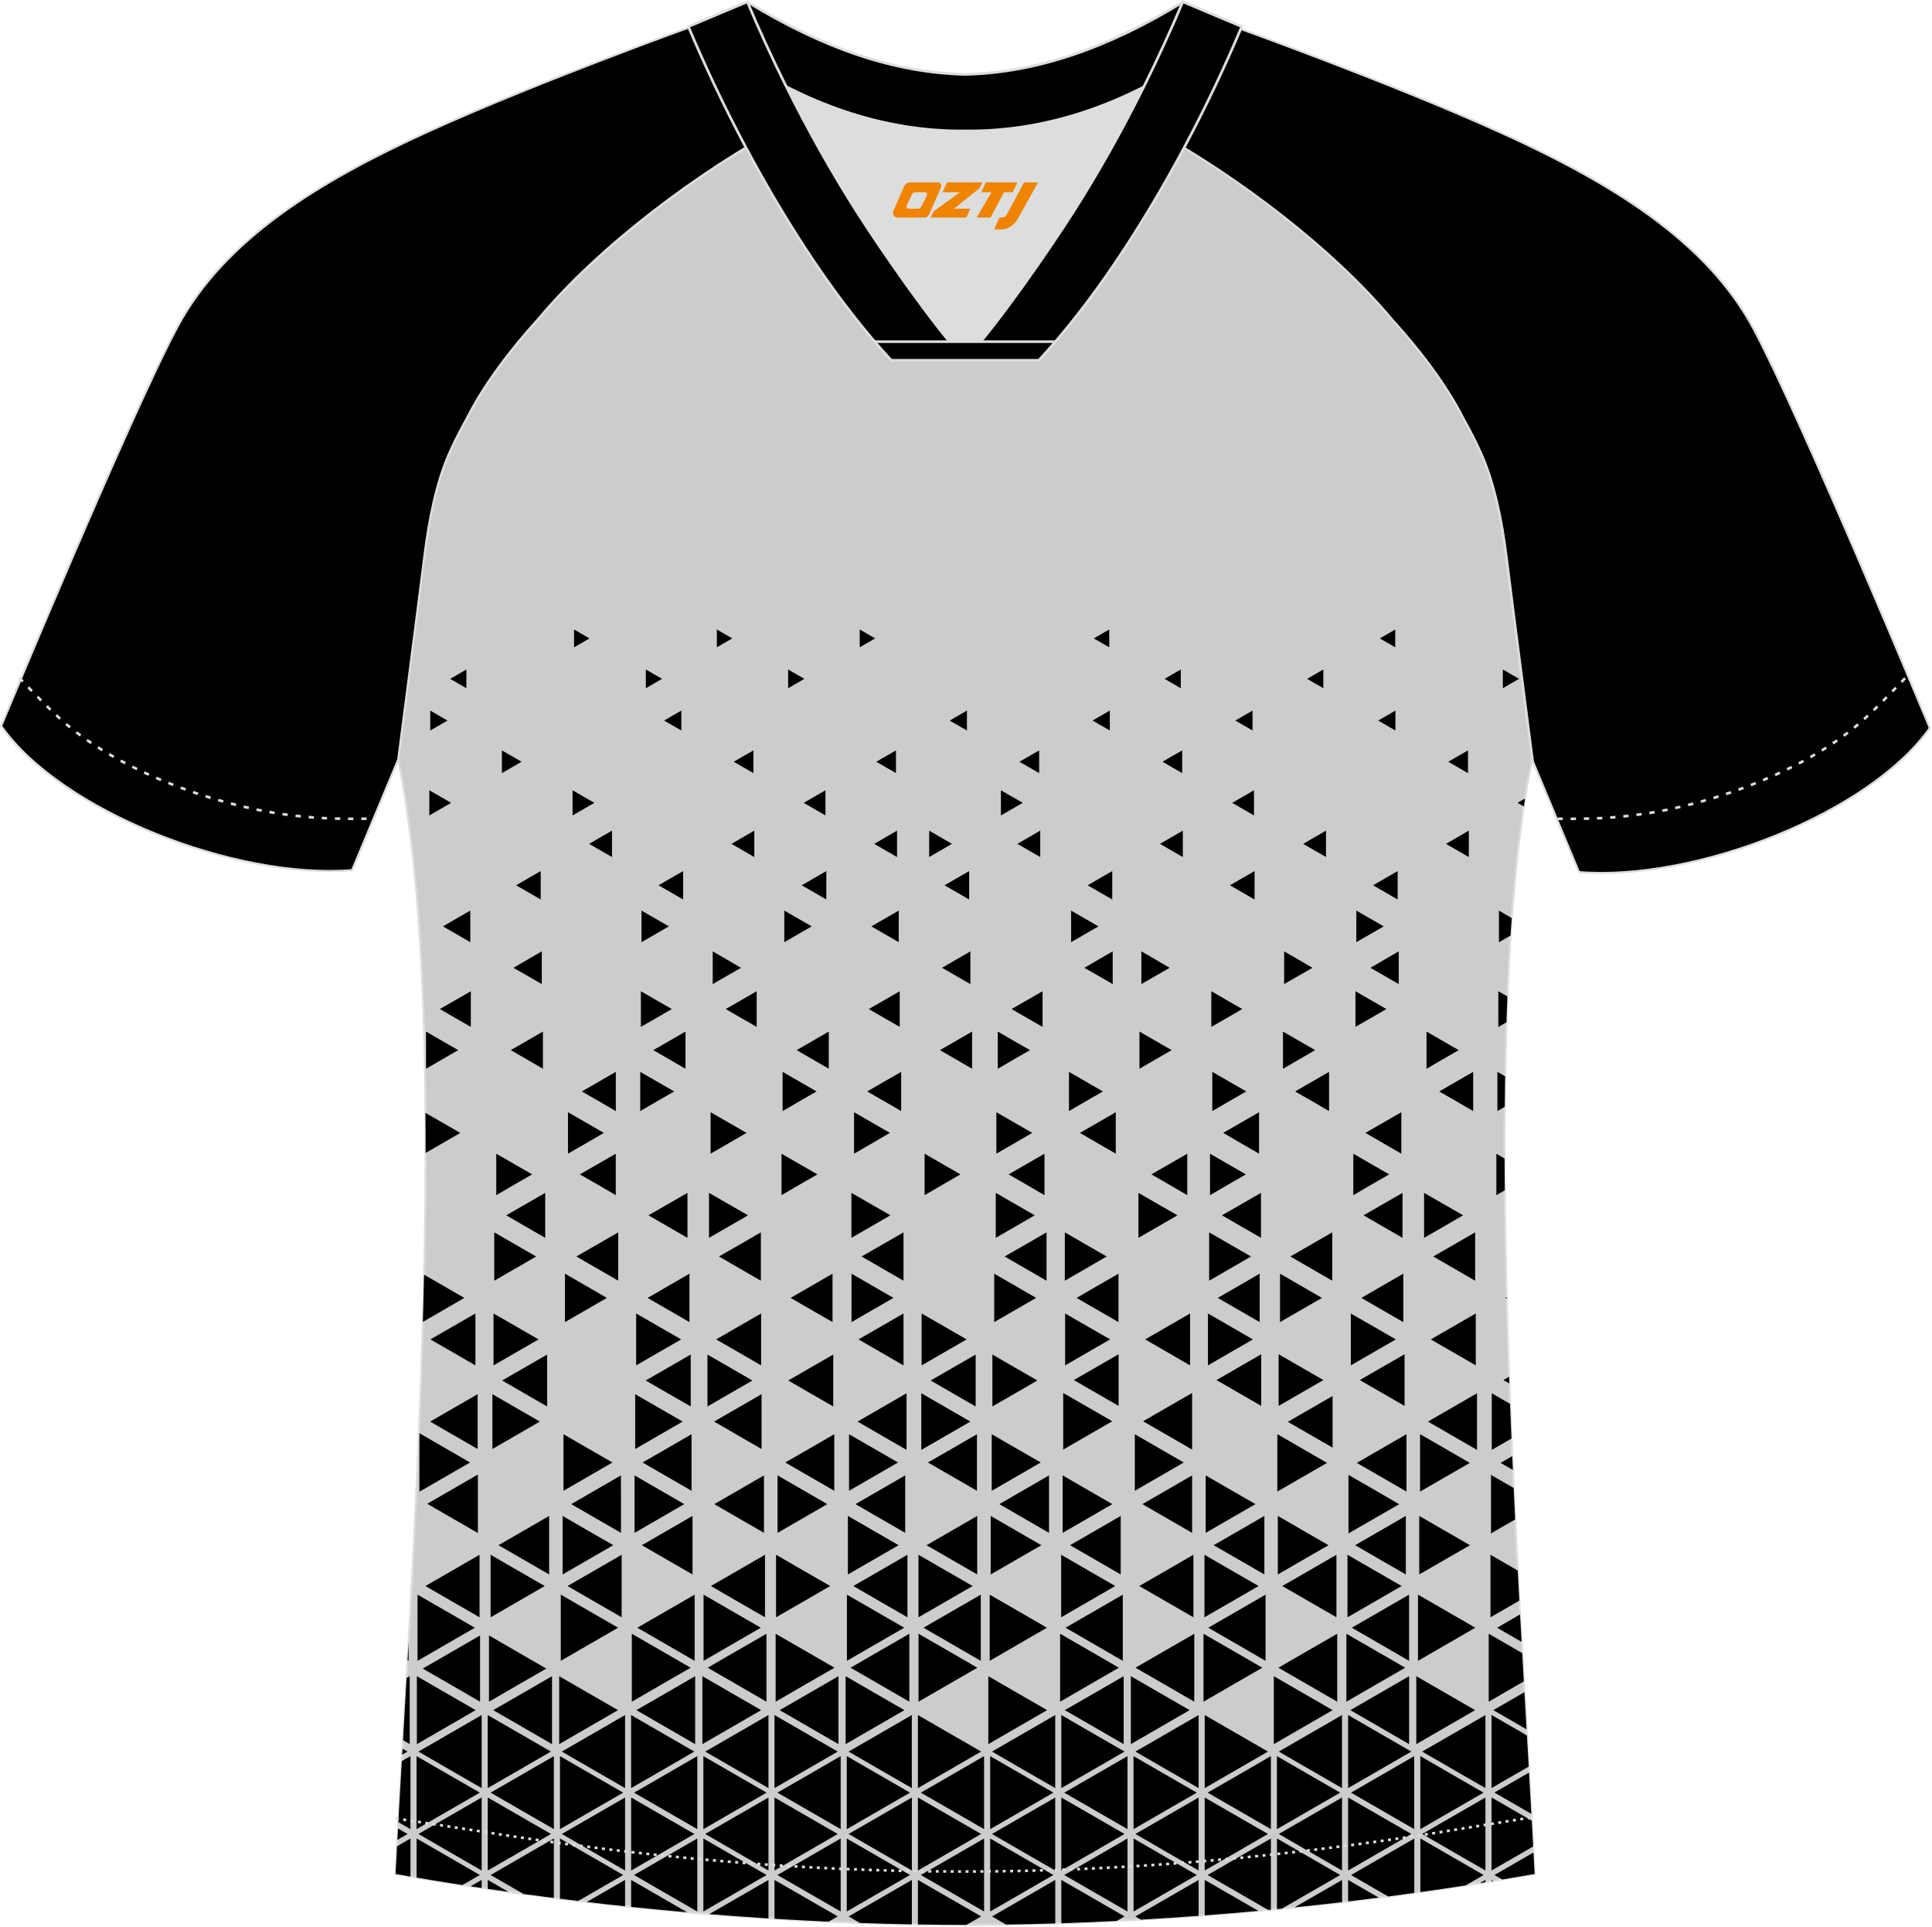 <?xml version="1.0" encoding="utf-8"?>
<!-- Generator: Adobe Illustrator 22.0.0, SVG Export Plug-In . SVG Version: 6.00 Build 0)  -->
<svg xmlns="http://www.w3.org/2000/svg" xmlns:xlink="http://www.w3.org/1999/xlink" version="1.1" id="图层_1" x="0px" y="0px" width="374px" height="373px" viewBox="0 0 374 373" enable-background="new 0 0 374 373" xml:space="preserve">
<g>
	<path fill="#000001" stroke="#DCDDDD" stroke-width="0.4" stroke-miterlimit="22.926" d="M222.09,24.75   c7.08-5.95,12.46-12.55,16.99-19.55c0,0,30.63,10.99,51.78,20.61s39.54,20.88,48.61,37.85c9.08,16.97,34.11,77.23,34.11,77.23   c-11.56,16.47-45.25,29.73-67.92,27.9l-8.91-21.4c0,0-3.8-29.24-5.12-39.81c-0.85-6.78-2.31-14.06-4.84-19.68   c-1.01-2.25-2.15-4.48-3.4-6.7c-3.26-6.52-8.77-13.67-13.69-19.02C257.8,47.92,238.45,33.49,222.09,24.75z"/>
	<path fill="#CCCCCC" stroke="#DCDDDD" stroke-width="0.4" stroke-miterlimit="22.926" d="M291.47,107.31   c1.27,10.18,4.85,37.71,5.11,39.69c-10.86,52.55-2.19,162.18,0.49,215.68c-36.81,6.52-75.42,9.82-110.24,9.86   c-34.82-0.03-73.43-3.33-110.24-9.86c2.68-53.5,11.35-163.13,0.49-215.68c0.25-1.98,3.83-29.51,5.1-39.69   c0.85-6.78,2.31-14.06,4.84-19.68c1.01-2.25,2.15-4.48,3.4-6.7c3.26-6.52,8.77-13.67,13.69-19.02   c11.2-13.44,29.03-27.03,44.74-35.86c0.96-0.54-1.02-15.4-0.07-15.91c3.94,3.32,25.19,3.25,30.33,6.12l-2.65,0.68   c6.1,2.82,12.98,4.24,19.71,4.25c6.74-0.01-2.73-1.43,3.36-4.26l5.7-2.51c5.14-2.86,16.2-2.27,20.14-5.59   c0.73,0.39-1.96,16.43-1.22,16.84c15.87,8.82,34.04,22.6,45.4,36.23c4.92,5.36,10.44,12.5,13.7,19.02c1.25,2.22,2.39,4.46,3.4,6.7   C289.16,93.25,290.62,100.53,291.47,107.31z"/>
	<g>
		<path fill="#000002" d="M79.46,339.88v7.07v7.06l-2.35-1.35c0.21-3.75,0.43-7.7,0.67-11.81L79.46,339.88L79.46,339.88z     M295.58,335.89l0.35,6.02l-1.08,0.62l-6.12,3.53v-7.07v-7.07l6.12,3.53L295.58,335.89L295.58,335.89z M295.99,343.07l-0.58,0.33    l-6.12,3.53l6.12,3.53l1.03,0.6C296.3,348.48,296.15,345.82,295.99,343.07L295.99,343.07z M296.52,352.38    c0.09,1.7,0.18,3.37,0.27,4.99l-1.94,1.12l-6.12,3.53v-7.07v-7.07l6.12,3.53L296.52,352.38L296.52,352.38z M296.85,358.53    l-1.43,0.83l-6.12,3.53l1.51,0.87c2.09-0.35,4.18-0.7,6.26-1.07C297,361.35,296.92,359.94,296.85,358.53L296.85,358.53z     M289.08,364.04l-0.35,0.06v-0.26L289.08,364.04L289.08,364.04z M287.55,364.29l-1.08,0.18l1.08-0.63V364.29L287.55,364.29z     M283.72,364.9l3.48-2.01l-6.12-3.53l-6.12-3.54v7.07v3.3C277.88,365.78,280.8,365.35,283.72,364.9L283.72,364.9z M273.78,366.36    c-1.69,0.23-3.37,0.46-5.06,0.68l-1.06-0.61l-6.12-3.53l6.12-3.54l6.12-3.53v7.07V366.36L273.78,366.36z M266.91,367.27    l-5.94-3.43v4.16C262.95,367.77,264.93,367.52,266.91,367.27L266.91,367.27z M259.8,368.14c-3.07,0.36-6.13,0.7-9.2,1.01    l3.08-1.77l6.12-3.53V368.14L259.8,368.14z M248.17,369.39l5.15-2.97l6.12-3.53l-6.12-3.53l-6.12-3.54v7.07v6.6L248.17,369.39    L248.17,369.39z M246.02,369.6l-0.52,0.05l-5.6-3.23l-6.12-3.53l6.12-3.54l6.12-3.53v7.07L246.02,369.6L246.02,369.6z     M243.59,369.83l-4.26-2.46l-6.12-3.53v6.86C236.66,370.44,240.12,370.15,243.59,369.83L243.59,369.83z M232.04,370.79    c-3.74,0.28-7.46,0.52-11.17,0.74l-1.08-0.62l6.12-3.53l6.12-3.53v6.94H232.04z M216.18,371.78c-3.6,0.18-7.18,0.33-10.73,0.45    v-1.32v-7.07l6.12,3.53l6.12,3.53L216.18,371.78L216.18,371.78z M204.28,372.26c-3.2,0.1-6.37,0.17-9.52,0.22l-2.72-1.57    l6.12-3.53l6.12-3.54v7.07L204.28,372.26L204.28,372.26z M187.1,372.54h-0.28c-3.01,0-6.06-0.03-9.13-0.08v-1.55v-7.07l6.12,3.53    l6.12,3.53L187.1,372.54L187.1,372.54z M176.52,372.44c-3.33-0.06-6.68-0.15-10.06-0.27l-2.18-1.26l6.12-3.53l6.12-3.53v7.07    V372.44L176.52,372.44z M160.42,371.92c-3.48-0.16-6.97-0.35-10.49-0.56v-0.45v-7.07l6.12,3.53l6.12,3.53L160.42,371.92    L160.42,371.92z M148.76,371.29c-3.8-0.24-7.63-0.52-11.46-0.83l5.34-3.08l6.12-3.53v7.07L148.76,371.29L148.76,371.29z     M133.02,370.1c-3.6-0.32-7.22-0.66-10.84-1.04v-5.22l6.12,3.54L133.02,370.1L133.02,370.1z M121,368.94    c-2.46-0.26-4.93-0.54-7.4-0.83l1.28-0.74l6.12-3.53V368.94L121,368.94z M111.94,367.91l2.58-1.49l6.12-3.53l-6.12-3.54    l-6.12-3.53v7.07v4.59C109.58,367.63,110.76,367.77,111.94,367.91L111.94,367.91z M107.22,367.33c-1.96-0.25-3.93-0.51-5.89-0.77    l-0.23-0.14l-6.12-3.53l6.12-3.54l6.12-3.53v7.07V367.33L107.22,367.33z M98.43,366.15l-4.01-2.31v1.73    C95.75,365.77,97.09,365.96,98.43,366.15L98.43,366.15z M93.24,365.4c-0.71-0.11-1.43-0.21-2.14-0.32l2.14-1.24V365.4L93.24,365.4    z M89.52,364.83l3.37-1.94l-6.12-3.54l-6.12-3.53v7.07v0.5C83.59,363.89,86.55,364.38,89.52,364.83L89.52,364.83z M79.46,363.19    c-0.96-0.16-1.92-0.33-2.88-0.5c0.09-1.73,0.18-3.52,0.28-5.36l2.6-1.5v7.07V363.19L79.46,363.19z M76.93,356.1l1.97-1.14    l-1.85-1.07L76.93,356.1L76.93,356.1z M77.85,339.6l0.07-1.17l0.97,0.56L77.85,339.6L77.85,339.6z M219.44,355.82v7.07v7.06    l6.12-3.53l6.12-3.53l-6.12-3.53L219.44,355.82L219.44,355.82z M218.26,355.82l-6.12,3.54l-6.12,3.53l6.12,3.53l6.12,3.53v-7.07    V355.82L218.26,355.82z M191.68,355.82v7.07v7.06l6.12-3.53l6.12-3.53l-6.12-3.53L191.68,355.82L191.68,355.82z M190.5,355.82    l-6.12,3.54l-6.12,3.53l6.12,3.53l6.12,3.53v-7.07V355.82L190.5,355.82z M163.92,355.82v7.07v7.06l6.12-3.53l6.12-3.53l-6.12-3.53    L163.92,355.82L163.92,355.82z M162.74,355.82l-6.12,3.54l-6.12,3.53l6.12,3.53l6.12,3.53v-7.07V355.82L162.74,355.82z     M136.16,355.82v7.07v7.06l6.12-3.53l6.12-3.53l-6.12-3.53L136.16,355.82L136.16,355.82z M134.98,355.82l-6.12,3.54l-6.12,3.53    l6.12,3.53l6.12,3.53v-7.07V355.82L134.98,355.82z M287.55,347.89v7.06v7.07l-6.12-3.53l-6.12-3.54l6.12-3.53L287.55,347.89    L287.55,347.89z M287.55,331.93v7.07v7.07l-6.12-3.53l-6.12-3.54l6.12-3.53L287.55,331.93L287.55,331.93z M260.97,347.89v7.06    v7.07l6.12-3.53l6.12-3.54l-6.12-3.53L260.97,347.89L260.97,347.89z M259.79,347.89v7.06v7.07l-6.12-3.53l-6.12-3.54l6.12-3.53    L259.79,347.89L259.79,347.89z M260.97,331.93v7.07v7.07l6.12-3.53l6.12-3.54l-6.12-3.53L260.97,331.93L260.97,331.93z     M259.79,331.93v7.07v7.07l-6.12-3.53l-6.12-3.54l6.12-3.53L259.79,331.93L259.79,331.93z M274.95,339.88v7.07v7.07l6.12-3.54    l6.12-3.53l-6.12-3.53L274.95,339.88L274.95,339.88z M273.77,339.88v7.07v7.06l-6.12-3.53l-6.12-3.53l6.12-3.53L273.77,339.88    L273.77,339.88z M233.21,347.89v7.06v7.07l6.12-3.53l6.12-3.54l-6.12-3.53L233.21,347.89L233.21,347.89z M232.03,347.89v7.06v7.07    l-6.12-3.53l-6.12-3.54l6.12-3.53L232.03,347.89L232.03,347.89z M233.21,331.93v7.07v7.07l6.12-3.53l6.12-3.54l-6.12-3.53    L233.21,331.93L233.21,331.93z M232.03,331.93v7.07v7.07l-6.12-3.53l-6.12-3.54l6.12-3.53L232.03,331.93L232.03,331.93z     M247.19,339.88v7.07v7.07l6.12-3.54l6.12-3.53l-6.12-3.53L247.19,339.88L247.19,339.88z M246.02,339.88v7.07v7.06l-6.12-3.53    l-6.12-3.53l6.12-3.53L246.02,339.88L246.02,339.88z M205.45,347.89l6.12,3.53l6.12,3.53l-6.12,3.54l-6.12,3.53v-7.07V347.89    L205.45,347.89z M204.27,347.89v7.06v7.07l-6.12-3.53l-6.12-3.54l6.12-3.53L204.27,347.89L204.27,347.89z M205.45,331.93v7.07    v7.07l6.12-3.53l6.12-3.54l-6.12-3.53L205.45,331.93L205.45,331.93z M204.27,331.93v7.07v7.07l-6.12-3.53l-6.12-3.54l6.12-3.53    L204.27,331.93L204.27,331.93z M219.43,339.88v7.07v7.07l6.12-3.54l6.12-3.53l-6.12-3.53L219.43,339.88L219.43,339.88z     M218.26,339.88l-6.12,3.54l-6.12,3.53l6.12,3.53l6.12,3.53v-7.06V339.88L218.26,339.88z M177.69,347.89l6.12,3.53l6.12,3.53    l-6.12,3.54l-6.12,3.53v-7.07V347.89L177.69,347.89z M176.52,347.89v7.06v7.07l-6.12-3.53l-6.12-3.54l6.12-3.53L176.52,347.89    L176.52,347.89z M177.69,331.93v7.07v7.07l6.12-3.53l6.12-3.54l-6.12-3.53L177.69,331.93L177.69,331.93z M176.51,331.93v7.07v7.07    l-6.12-3.53l-6.12-3.54l6.12-3.53L176.51,331.93L176.51,331.93z M191.68,339.88v7.07v7.07l6.12-3.54l6.12-3.53l-6.12-3.53    L191.68,339.88L191.68,339.88z M190.5,339.88l-6.12,3.54l-6.12,3.53l6.12,3.53l6.12,3.53v-7.06V339.88L190.5,339.88z     M149.93,347.89l6.12,3.53l6.12,3.53l-6.12,3.54l-6.12,3.53v-7.07V347.89L149.93,347.89z M148.76,347.89v7.06v7.07l-6.12-3.53    l-6.12-3.54l6.12-3.53L148.76,347.89L148.76,347.89z M149.93,331.93v7.07v7.07l6.12-3.53l6.12-3.54l-6.12-3.53L149.93,331.93    L149.93,331.93z M148.76,331.93v7.07v7.07l-6.12-3.53l-6.12-3.54l6.12-3.53L148.76,331.93L148.76,331.93z M163.92,339.88v7.07    v7.07l6.12-3.54l6.12-3.53l-6.12-3.53L163.92,339.88L163.92,339.88z M162.74,339.88l-6.12,3.54l-6.12,3.53l6.12,3.53l6.12,3.53    v-7.06V339.88L162.74,339.88z M122.18,347.89l6.12,3.53l6.12,3.53l-6.12,3.54l-6.12,3.53v-7.07V347.89L122.18,347.89z M121,347.89    v7.06v7.07l-6.12-3.53l-6.12-3.54l6.12-3.53L121,347.89L121,347.89z M122.17,331.93v7.07v7.07l6.12-3.53l6.12-3.54l-6.12-3.53    L122.17,331.93L122.17,331.93z M121,331.93v7.07v7.07l-6.12-3.53l-6.12-3.54l6.12-3.53L121,331.93L121,331.93z M136.16,339.88    v7.07v7.07l6.12-3.54l6.12-3.53l-6.12-3.53L136.16,339.88L136.16,339.88z M134.98,339.88l-6.12,3.54l-6.12,3.53l6.12,3.53    l6.12,3.53v-7.06V339.88L134.98,339.88z M94.42,347.89v7.06v7.07l6.12-3.53l6.12-3.54l-6.12-3.53L94.42,347.89L94.42,347.89z     M93.24,347.89v7.06v7.07l-6.12-3.53L81,354.95l6.12-3.53L93.24,347.89L93.24,347.89z M94.41,331.93v7.07v7.07l6.12-3.53    l6.12-3.54l-6.12-3.53L94.41,331.93L94.41,331.93z M93.24,331.93v7.07v7.07l-6.12-3.53L81,339l6.12-3.53L93.24,331.93    L93.24,331.93z M108.4,339.88v7.07v7.07l6.12-3.54l6.12-3.53l-6.12-3.53L108.4,339.88L108.4,339.88z M107.22,339.88v7.07v7.06    l-6.12-3.53l-6.12-3.53l6.12-3.53L107.22,339.88L107.22,339.88z M80.64,339.88v7.07v7.07l6.12-3.54l6.12-3.53l-6.12-3.53    L80.64,339.88z"/>
		<polygon fill="#000002" points="92.93,316.53 92.93,322.94 92.93,329.35 87.39,326.14 81.84,322.94 87.39,319.73   "/>
		<polygon fill="#000002" points="148.37,316.2 148.37,322.77 148.37,329.35 142.68,326.05 136.99,322.77 142.68,319.48   "/>
		<polygon fill="#000002" points="150.15,316.2 150.15,322.77 150.15,329.35 155.84,326.05 161.54,322.77 155.84,319.48   "/>
		<path fill="#000002" d="M79.31,324.41v6.57v6.57l-1.29-0.75c0.22-3.89,0.46-7.91,0.69-12.05L79.31,324.41z"/>
		<polygon fill="#000002" points="80.7,324.41 80.7,330.98 80.7,337.56 86.39,334.27 92.08,330.98 86.39,327.7   "/>
		<polygon fill="#000002" points="106.86,324.41 106.86,330.98 106.86,337.56 101.17,334.27 95.48,330.98 101.17,327.7   "/>
		<polygon fill="#000002" points="108.25,324.41 108.25,330.98 108.25,337.56 113.94,334.27 119.63,330.98 113.94,327.7   "/>
		<polygon fill="#000002" points="134.57,324.41 134.57,330.98 134.57,337.56 128.88,334.27 123.19,330.98 128.88,327.7   "/>
		<polygon fill="#000002" points="135.97,324.41 135.97,330.98 135.97,337.56 141.66,334.27 147.35,330.98 141.66,327.7   "/>
		<polygon fill="#000002" points="162.31,324.41 162.31,330.98 162.31,337.56 156.62,334.27 150.93,330.98 156.62,327.7   "/>
		<polygon fill="#000002" points="163.7,324.41 163.7,330.98 163.7,337.56 169.39,334.27 175.08,330.98 169.39,327.7   "/>
		<polygon fill="#000002" points="217.52,324.41 217.52,330.98 217.52,337.56 211.83,334.27 206.13,330.98 211.83,327.7   "/>
		<polygon fill="#000002" points="218.91,324.41 218.91,330.98 218.91,337.56 224.6,334.27 230.29,330.98 224.6,327.7   "/>
		<polygon fill="#000002" points="191.32,324.41 191.32,330.98 191.32,337.56 197.01,334.27 202.7,330.98 197.01,327.7   "/>
		<polygon fill="#000002" points="272.78,324.41 272.78,330.98 272.78,337.56 267.09,334.27 261.4,330.98 267.09,327.7   "/>
		<polygon fill="#000002" points="274.17,324.41 274.17,330.98 274.17,337.56 279.86,334.27 285.56,330.98 279.86,327.7   "/>
		<polygon fill="#000002" points="246.59,324.41 246.59,330.98 246.59,337.56 252.28,334.27 257.97,330.98 252.28,327.7   "/>
		<polygon fill="#000002" points="295.51,334.7 294.77,334.27 289.08,330.98 294.77,327.7 295.1,327.51   "/>
		<polygon fill="#000002" points="94.66,316.53 94.66,322.94 94.66,329.35 100.2,326.14 105.75,322.94 100.2,319.73   "/>
		<polygon fill="#000002" points="79.1,317.69 79.1,321.44 78.9,321.32   "/>
		<polygon fill="#000002" points="80.83,308.63 80.83,315.03 80.83,321.44 86.38,318.23 91.92,315.03 86.38,311.83   "/>
		<polygon fill="#000002" points="134.47,308.63 134.47,315.03 134.47,321.44 128.92,318.23 123.38,315.03 128.92,311.83   "/>
		<polygon fill="#000002" points="136.2,308.63 136.2,315.03 136.2,321.44 141.74,318.23 147.28,315.03 141.74,311.83   "/>
		<polygon fill="#000002" points="108.56,308.63 108.56,315.03 108.56,321.44 114.1,318.23 119.65,315.03 114.1,311.83   "/>
		<polygon fill="#000002" points="122.31,316.2 122.31,322.77 122.31,329.35 128,326.05 133.69,322.77 128,319.48   "/>
		<polygon fill="#000002" points="189.86,308.63 189.86,315.03 189.86,321.44 184.31,318.23 178.77,315.03 184.31,311.83   "/>
		<polygon fill="#000002" points="191.59,308.63 191.59,315.03 191.59,321.44 197.13,318.23 202.67,315.03 197.13,311.83   "/>
		<polygon fill="#000002" points="163.95,308.63 163.95,315.03 163.95,321.44 169.49,318.23 175.04,315.03 169.49,311.83   "/>
		<polygon fill="#000002" points="244.99,308.63 244.99,315.03 244.99,321.44 239.45,318.23 233.9,315.03 239.45,311.83   "/>
		<polygon fill="#000002" points="217.35,308.63 217.35,315.03 217.35,321.44 211.81,318.23 206.27,315.03 211.81,311.83   "/>
		<polygon fill="#000002" points="272.77,308.63 272.77,315.03 272.77,321.44 267.23,318.23 261.68,315.03 267.23,311.83   "/>
		<polygon fill="#000002" points="274.5,308.63 274.5,315.03 274.5,321.44 280.05,318.23 285.59,315.03 280.05,311.83   "/>
		<path fill="#000002" d="M294.55,317.77l-4.75-2.74l4.45-2.57C294.36,314.25,294.45,316.02,294.55,317.77z"/>
		<polygon fill="#000002" points="176.03,316.2 176.03,322.77 176.03,329.35 170.34,326.05 164.65,322.77 170.34,319.48   "/>
		<polygon fill="#000002" points="177.81,316.2 177.81,322.77 177.81,329.35 183.51,326.05 189.2,322.77 183.51,319.48   "/>
		<polygon fill="#000002" points="231.19,316.2 231.19,322.77 231.19,329.35 225.5,326.05 219.81,322.77 225.5,319.48   "/>
		<polygon fill="#000002" points="232.98,316.2 232.98,322.77 232.98,329.35 238.67,326.05 244.36,322.77 238.67,319.48   "/>
		<polygon fill="#000002" points="205.22,316.2 205.22,322.77 205.22,329.35 210.91,326.05 216.6,322.77 210.91,319.48   "/>
		<polygon fill="#000002" points="258.86,316.2 258.86,322.77 258.86,329.35 253.16,326.05 247.47,322.77 253.16,319.48   "/>
		<polygon fill="#000002" points="260.64,316.2 260.64,322.77 260.64,329.35 266.33,326.05 272.02,322.77 266.33,319.48   "/>
		<polygon fill="#000002" points="288.19,316.2 288.19,322.77 288.19,329.35 293.88,326.05 294.98,325.42 294.67,319.94     293.88,319.48   "/>
		<path fill="#000002" d="M288.53,300.91v6.05v6.05l5.24-3.02l0.34-0.2c-0.1-1.93-0.21-3.87-0.31-5.83l-0.04-0.02L288.53,300.91z"/>
		<polygon fill="#000002" points="260.85,300.91 260.85,306.96 260.85,313.01 266.09,309.99 271.33,306.96 266.09,303.94   "/>
		<polygon fill="#000002" points="258.71,300.91 258.71,306.96 258.71,313.01 253.47,309.99 248.23,306.96 253.47,303.94   "/>
		<polygon fill="#000002" points="233.16,300.91 233.16,306.96 233.16,313.01 238.4,309.99 243.64,306.96 238.4,303.94   "/>
		<polygon fill="#000002" points="231.02,300.91 231.02,306.96 231.02,313.01 225.78,309.99 220.54,306.96 225.78,303.94   "/>
		<polygon fill="#000002" points="205.42,300.91 205.42,306.96 205.42,313.01 210.65,309.99 215.89,306.96 210.65,303.94   "/>
		<polygon fill="#000002" points="177.8,300.91 177.8,306.96 177.8,313.01 183.04,309.99 188.28,306.96 183.04,303.94   "/>
		<polygon fill="#000002" points="175.66,300.91 175.66,306.96 175.66,313.01 170.42,309.99 165.18,306.96 170.42,303.94   "/>
		<polygon fill="#000002" points="150.23,300.91 150.23,306.96 150.23,313.01 155.47,309.99 160.71,306.96 155.47,303.94   "/>
		<polygon fill="#000002" points="148.09,300.91 148.09,306.96 148.09,313.01 142.85,309.99 137.61,306.96 142.85,303.94   "/>
		<polygon fill="#000002" points="94.97,300.91 94.97,306.96 94.97,313.01 100.21,309.99 105.45,306.96 100.21,303.94   "/>
		<polygon fill="#000002" points="92.83,300.91 92.83,306.96 92.83,313.01 87.59,309.99 82.35,306.96 87.59,303.94   "/>
		<polygon fill="#000002" points="120.34,300.91 120.34,306.96 120.34,313.01 115.1,309.99 109.86,306.96 115.1,303.94   "/>
		<polygon fill="#000002" points="81.19,277.38 81.19,283.05 81.19,288.71 86.09,285.88 91,283.05 86.09,280.22   "/>
		<polygon fill="#000002" points="92.51,285.38 92.51,291.04 92.51,296.7 87.61,293.88 82.7,291.04 87.61,288.21   "/>
		<polygon fill="#000002" points="106.3,293.39 106.3,299.06 106.3,304.72 101.4,301.89 96.49,299.06 101.4,296.23   "/>
		<polygon fill="#000002" points="108.91,293.39 108.91,299.06 108.91,304.72 113.81,301.89 118.72,299.06 113.81,296.23   "/>
		<polygon fill="#000002" points="134.06,293.39 134.06,299.06 134.06,304.72 129.15,301.89 124.25,299.06 129.15,296.23   "/>
		<polygon fill="#000002" points="164.14,293.39 164.14,299.06 164.14,304.72 169.05,301.89 173.96,299.06 169.05,296.23   "/>
		<polygon fill="#000002" points="189.17,293.39 189.17,299.06 189.17,304.72 184.27,301.89 179.36,299.06 184.27,296.23   "/>
		<polygon fill="#000002" points="191.78,293.39 191.78,299.06 191.78,304.72 196.68,301.89 201.59,299.06 196.68,296.23   "/>
		<polygon fill="#000002" points="216.95,293.39 216.95,299.06 216.95,304.72 212.05,301.89 207.14,299.06 212.05,296.23   "/>
		<polygon fill="#000002" points="244.76,293.39 244.76,299.06 244.76,304.72 239.85,301.89 234.94,299.06 239.85,296.23   "/>
		<polygon fill="#000002" points="247.36,293.39 247.36,299.06 247.36,304.72 252.26,301.89 257.17,299.06 252.26,296.23   "/>
		<polygon fill="#000002" points="272.14,293.39 272.14,299.06 272.14,304.72 267.23,301.89 262.33,299.06 267.23,296.23   "/>
		<polygon fill="#000002" points="274.74,293.39 274.74,299.06 274.74,304.72 279.65,301.89 284.56,299.06 279.65,296.23   "/>
		<polygon fill="#000002" points="261.04,285.45 261.04,291.13 261.04,296.78 265.95,293.95 270.86,291.13 265.95,288.28   "/>
		<path fill="#000002" d="M288.63,285.45v5.67v5.66l4.67-2.7c-0.1-2.02-0.2-4.06-0.29-6.1L288.63,285.45z"/>
		<polygon fill="#000002" points="274.9,277.57 274.9,283.13 274.9,288.68 279.72,285.9 284.53,283.13 279.72,280.35   "/>
		<polygon fill="#000002" points="272.27,277.57 272.27,283.13 272.27,288.68 267.46,285.9 262.65,283.13 267.46,280.35   "/>
		<polygon fill="#000002" points="247.27,277.57 247.27,283.13 247.27,288.68 252.08,285.9 256.89,283.13 252.08,280.35   "/>
		<polygon fill="#000002" points="233.4,285.55 233.4,291.11 233.4,296.67 238.21,293.89 243.03,291.11 238.21,288.33   "/>
		<polygon fill="#000002" points="230.77,285.55 230.77,291.11 230.77,296.67 225.96,293.89 221.15,291.11 225.96,288.33   "/>
		<polygon fill="#000002" points="205.71,285.55 205.71,291.11 205.71,296.67 210.52,293.89 215.33,291.11 210.52,288.33   "/>
		<polygon fill="#000002" points="203.07,285.55 203.07,291.11 203.07,296.67 198.26,293.89 193.45,291.11 198.26,288.33   "/>
		<polygon fill="#000002" points="150.52,285.55 150.52,291.11 150.52,296.67 155.34,293.89 160.15,291.11 155.34,288.33   "/>
		<polygon fill="#000002" points="147.89,285.55 147.89,291.11 147.89,296.67 143.08,293.89 138.27,291.11 143.08,288.33   "/>
		<polygon fill="#000002" points="175.23,285.55 175.23,291.11 175.23,296.67 170.41,293.89 165.6,291.11 170.41,288.33   "/>
		<polygon fill="#000002" points="122.84,285.55 122.84,291.11 122.84,296.67 127.65,293.89 132.46,291.11 127.65,288.33   "/>
		<polygon fill="#000002" points="120.2,285.55 120.21,291.11 120.21,296.67 115.39,293.89 110.58,291.11 115.39,288.33   "/>
		<polygon fill="#000002" points="109.08,277.58 109.08,283.05 109.08,288.53 113.82,285.79 118.56,283.05 113.82,280.32   "/>
		<polygon fill="#000002" points="133.87,277.58 133.87,283.05 133.87,288.53 129.13,285.79 124.39,283.05 129.13,280.32   "/>
		<polygon fill="#000002" points="161.5,277.58 161.5,283.05 161.5,288.53 156.76,285.79 152.01,283.05 156.76,280.32   "/>
		<polygon fill="#000002" points="164.36,277.58 164.36,283.05 164.36,288.53 169.1,285.79 173.85,283.05 169.1,280.32   "/>
		<polygon fill="#000002" points="189.12,277.58 189.12,283.05 189.12,288.53 184.38,285.79 179.63,283.05 184.38,280.32   "/>
		<polygon fill="#000002" points="191.98,277.58 191.98,283.05 191.98,288.53 196.73,285.79 201.47,283.05 196.73,280.32   "/>
		<polygon fill="#000002" points="219.68,277.58 219.68,283.05 219.68,288.53 224.42,285.79 229.16,283.05 224.42,280.32   "/>
		<polygon fill="#000002" points="205.82,269.6 205.82,275.07 205.82,280.55 210.57,277.81 215.31,275.07 210.57,272.33   "/>
		<polygon fill="#000002" points="230.77,269.6 230.77,275.07 230.77,280.55 226.03,277.81 221.28,275.07 226.03,272.33   "/>
		<polygon fill="#000002" points="175.49,269.65 175.49,275.13 175.49,280.61 170.75,277.88 166.01,275.13 170.75,272.39   "/>
		<polygon fill="#000002" points="178.35,269.65 178.35,275.13 178.35,280.61 183.1,277.88 187.84,275.13 183.1,272.39   "/>
		<polygon fill="#000002" points="216.54,262.1 216.54,267.1 216.54,272.1 212.21,269.6 207.87,267.1 212.21,264.6   "/>
		<polygon fill="#000002" points="244.15,262.1 244.15,267.1 244.15,272.1 239.82,269.6 235.49,267.1 239.82,264.6   "/>
		<polygon fill="#000002" points="247.52,262.1 247.52,267.1 247.52,272.1 251.85,269.6 256.19,267.1 251.85,264.6   "/>
		<polygon fill="#000002" points="271.9,262.1 271.9,267.1 271.9,272.1 267.56,269.6 263.23,267.1 267.56,264.6   "/>
		<polygon fill="#000002" points="292.17,267.75 291.04,267.1 292.13,266.46   "/>
		<polygon fill="#000002" points="257.97,270.18 257.97,275.18 257.97,280.18 253.63,277.68 249.3,275.18 253.63,272.68   "/>
		<polygon fill="#000002" points="285.92,269.65 285.92,275.13 285.92,280.61 281.18,277.88 276.43,275.13 281.18,272.39   "/>
		<path fill="#000002" d="M288.78,269.65v5.48v5.48l3.81-2.2c-0.09-2.23-0.18-4.47-0.27-6.71L288.78,269.65z"/>
		<polygon fill="#000002" points="292.86,284.49 290.48,283.13 292.74,281.82   "/>
		<polygon fill="#000002" points="95.32,269.83 95.32,275.13 95.32,280.44 99.91,277.79 104.51,275.13 99.91,272.48   "/>
		<polygon fill="#000002" points="92.46,269.83 92.46,275.13 92.46,280.44 87.86,277.79 83.27,275.13 87.86,272.48   "/>
		<polygon fill="#000002" points="122.96,269.83 122.96,275.13 122.96,280.44 127.55,277.79 132.15,275.13 127.55,272.48   "/>
		<polygon fill="#000002" points="147.42,269.83 147.42,275.13 147.42,280.44 142.83,277.79 138.23,275.13 142.83,272.48   "/>
		<polygon fill="#000002" points="136.95,262.16 136.95,267.18 136.95,272.21 141.3,269.7 145.65,267.18 141.3,264.67   "/>
		<polygon fill="#000002" points="133.71,262.16 133.71,267.18 133.71,272.21 129.35,269.7 125,267.18 129.35,264.67   "/>
		<polygon fill="#000002" points="192.11,262.16 192.11,267.18 192.11,272.21 196.46,269.7 200.82,267.18 196.46,264.67   "/>
		<polygon fill="#000002" points="188.87,262.16 188.87,267.18 188.87,272.21 184.51,269.7 180.16,267.18 184.51,264.67   "/>
		<polygon fill="#000002" points="161.3,262.16 161.3,267.18 161.3,272.21 156.94,269.7 152.59,267.18 156.94,264.67   "/>
		<polygon fill="#000002" points="105.92,262.16 105.92,267.18 105.92,272.21 101.57,269.7 97.21,267.18 101.57,264.67   "/>
		<polygon fill="#000002" points="92.03,254.21 92.03,259.23 92.03,264.26 87.68,261.74 83.32,259.23 87.68,256.72   "/>
		<polygon fill="#000002" points="95.54,254.21 95.54,259.23 95.54,264.26 99.9,261.74 104.25,259.23 99.9,256.72   "/>
		<polygon fill="#000002" points="123.15,254.21 123.15,259.23 123.15,264.26 127.5,261.74 131.86,259.23 127.5,256.72   "/>
		<polygon fill="#000002" points="147.34,254.21 147.34,259.23 147.34,264.26 142.99,261.74 138.63,259.23 142.99,256.72   "/>
		<polygon fill="#000002" points="174.9,254.21 174.9,259.23 174.9,264.26 170.54,261.74 166.19,259.23 170.54,256.72   "/>
		<polygon fill="#000002" points="178.41,254.21 178.41,259.23 178.41,264.26 182.77,261.74 187.12,259.23 182.77,256.72   "/>
		<polygon fill="#000002" points="206.19,254.21 206.19,259.23 206.19,264.26 210.54,261.74 214.9,259.23 210.54,256.72   "/>
		<polygon fill="#000002" points="230.38,254.21 230.38,259.23 230.38,264.26 226.03,261.74 221.68,259.23 226.03,256.72   "/>
		<polygon fill="#000002" points="233.84,254.21 233.84,259.23 233.84,264.26 238.19,261.74 242.54,259.23 238.19,256.72   "/>
		<polygon fill="#000002" points="261.49,254.21 261.49,259.23 261.49,264.26 265.85,261.74 270.2,259.23 265.85,256.72   "/>
		<polygon fill="#000002" points="285.68,254.21 285.68,259.23 285.68,264.26 281.33,261.74 276.98,259.23 281.33,256.72   "/>
		<path fill="#000002" d="M81.86,255.84l3.98-2.3l4.05-2.34l-4.05-2.34l-3.75-2.16C82.03,249.74,81.95,252.79,81.86,255.84z"/>
		<polygon fill="#000002" points="109.37,246.51 109.37,251.2 109.37,255.88 113.43,253.54 117.48,251.2 113.43,248.85   "/>
		<polygon fill="#000002" points="133.47,246.51 133.47,251.2 133.47,255.88 129.42,253.54 125.36,251.2 129.42,248.85   "/>
		<polygon fill="#000002" points="161.16,246.51 161.16,251.2 161.16,255.88 157.11,253.54 153.05,251.2 157.11,248.85   "/>
		<polygon fill="#000002" points="164.84,246.51 164.84,251.2 164.84,255.88 168.89,253.54 172.95,251.2 168.89,248.85   "/>
		<polygon fill="#000002" points="192.46,246.51 192.46,251.2 192.46,255.88 196.52,253.54 200.57,251.2 196.52,248.85   "/>
		<polygon fill="#000002" points="216.52,246.51 216.52,251.2 216.52,255.88 212.46,253.54 208.41,251.2 212.46,248.85   "/>
		<polygon fill="#000002" points="243.85,246.51 243.85,251.2 243.85,255.88 239.8,253.54 235.74,251.2 239.8,248.85   "/>
		<polygon fill="#000002" points="247.79,246.51 247.79,251.2 247.79,255.88 251.84,253.54 255.9,251.2 251.84,248.85   "/>
		<polygon fill="#000002" points="271.65,246.51 271.65,251.2 271.65,255.88 267.59,253.54 263.54,251.2 267.59,248.85   "/>
		<polygon fill="#000002" points="291.66,251.35 291.37,251.2 291.65,251.04   "/>
		<polygon fill="#000002" points="285.56,238.51 285.56,243.18 285.56,247.87 281.51,245.53 277.45,243.18 281.51,240.85   "/>
		<polygon fill="#000002" points="257.9,238.51 257.9,243.18 257.9,247.87 253.84,245.53 249.79,243.18 253.84,240.85   "/>
		<polygon fill="#000002" points="234.07,238.51 234.07,243.18 234.07,247.87 238.12,245.53 242.18,243.18 238.12,240.85   "/>
		<polygon fill="#000002" points="206.13,238.51 206.13,243.18 206.13,247.87 210.18,245.53 214.23,243.18 210.18,240.85   "/>
		<polygon fill="#000002" points="202.59,238.51 202.59,243.18 202.59,247.87 198.54,245.53 194.48,243.18 198.54,240.85   "/>
		<polygon fill="#000002" points="174.9,238.51 174.9,243.18 174.9,247.87 170.85,245.53 166.79,243.18 170.85,240.85   "/>
		<polygon fill="#000002" points="147.29,238.51 147.29,243.18 147.29,247.87 143.24,245.53 139.18,243.18 143.24,240.85   "/>
		<polygon fill="#000002" points="119.68,238.51 119.68,243.18 119.68,247.87 115.63,245.53 111.57,243.18 115.63,240.85   "/>
		<polygon fill="#000002" points="95.68,238.51 95.68,243.18 95.68,247.87 99.74,245.53 103.79,243.18 99.74,240.85   "/>
		<polygon fill="#000002" points="105.54,230.87 105.54,235.21 105.54,239.57 101.77,237.4 98,235.21 101.77,233.04   "/>
		<polygon fill="#000002" points="133.08,230.87 133.08,235.21 133.08,239.57 129.31,237.4 125.53,235.21 129.31,233.04   "/>
		<polygon fill="#000002" points="137.25,230.87 137.25,235.21 137.25,239.57 141.03,237.4 144.8,235.21 141.03,233.04   "/>
		<polygon fill="#000002" points="164.82,230.87 164.82,235.21 164.82,239.57 168.59,237.4 172.37,235.21 168.59,233.04   "/>
		<polygon fill="#000002" points="192.76,230.87 192.76,235.21 192.76,239.57 196.53,237.4 200.3,235.21 196.53,233.04   "/>
		<polygon fill="#000002" points="220.38,230.87 220.38,235.21 220.38,239.57 224.15,237.4 227.93,235.21 224.15,233.04   "/>
		<polygon fill="#000002" points="244.1,230.87 244.1,235.21 244.1,239.57 240.33,237.4 236.55,235.21 240.33,233.04   "/>
		<polygon fill="#000002" points="271.5,230.87 271.5,235.21 271.5,239.57 267.73,237.4 263.96,235.21 267.73,233.04   "/>
		<polygon fill="#000002" points="275.68,230.87 275.68,235.21 275.68,239.57 279.46,237.4 283.23,235.21 279.46,233.04   "/>
		<path fill="#000002" d="M289.67,223.29v4.01v4.01l1.62-0.94c-0.02-2.06-0.03-4.12-0.04-6.16L289.67,223.29z"/>
		<polygon fill="#000002" points="261.98,223.29 261.98,227.29 261.98,231.31 265.45,229.29 268.92,227.29 265.45,225.29   "/>
		<polygon fill="#000002" points="234.24,223.29 234.24,227.29 234.24,231.31 237.71,229.29 241.18,227.29 237.71,225.29   "/>
		<polygon fill="#000002" points="229.83,223.29 229.83,227.29 229.83,231.31 226.36,229.29 222.89,227.29 226.36,225.29   "/>
		<polygon fill="#000002" points="202.19,223.29 202.19,227.29 202.19,231.31 198.72,229.29 195.25,227.29 198.72,225.29   "/>
		<polygon fill="#000002" points="178.99,223.29 178.99,227.29 178.99,231.31 182.46,229.29 185.93,227.29 182.46,225.29   "/>
		<polygon fill="#000002" points="151.29,223.29 151.29,227.29 151.29,231.31 154.76,229.29 158.24,227.29 154.76,225.29   "/>
		<polygon fill="#000002" points="119.2,223.29 119.2,227.29 119.2,231.31 115.73,229.29 112.25,227.29 115.73,225.29   "/>
		<polygon fill="#000002" points="96.07,223.29 96.07,227.29 96.07,231.31 99.54,229.29 103.01,227.29 99.54,225.29   "/>
		<path fill="#000002" d="M82.39,223.15l3.25-1.88l3.47-2l-3.47-2l-3.28-1.89C82.39,217.95,82.4,220.54,82.39,223.15z"/>
		<polygon fill="#000002" points="109.95,215.26 109.95,219.26 109.95,223.28 113.43,221.28 116.9,219.26 113.43,217.26   "/>
		<polygon fill="#000002" points="137.56,215.26 137.56,219.26 137.56,223.28 141.03,221.28 144.5,219.26 141.03,217.26   "/>
		<polygon fill="#000002" points="165.33,215.26 165.33,219.26 165.33,223.28 168.8,221.28 172.27,219.26 168.8,217.26   "/>
		<polygon fill="#000002" points="192.88,215.26 192.88,219.26 192.88,223.28 196.35,221.28 199.82,219.26 196.35,217.26   "/>
		<polygon fill="#000002" points="215.99,215.26 215.99,219.26 215.99,223.28 212.52,221.28 209.05,219.26 212.52,217.26   "/>
		<polygon fill="#000002" points="243.73,215.26 243.73,219.26 243.73,223.28 240.26,221.28 236.79,219.26 240.26,217.26   "/>
		<polygon fill="#000002" points="271.27,215.26 271.27,219.26 271.27,223.28 267.8,221.28 264.33,219.26 267.8,217.26   "/>
		<path fill="#000002" d="M289.87,207.45v3.79v3.79l1.41-0.82c0.02-1.99,0.04-3.96,0.08-5.91L289.87,207.45z"/>
		<polygon fill="#000002" points="285.18,207.45 285.18,211.24 285.18,215.04 281.9,213.13 278.61,211.24 281.9,209.34   "/>
		<polygon fill="#000002" points="257.28,207.45 257.28,211.24 257.28,215.04 254,213.13 250.71,211.24 254,209.34   "/>
		<polygon fill="#000002" points="234.68,207.45 234.68,211.24 234.68,215.04 237.96,213.13 241.25,211.24 237.96,209.34   "/>
		<polygon fill="#000002" points="206.93,207.45 206.93,211.24 206.93,215.04 210.22,213.13 213.5,211.24 210.22,209.34   "/>
		<polygon fill="#000002" points="174.45,207.45 174.45,211.24 174.45,215.04 171.16,213.13 167.87,211.24 171.16,209.34   "/>
		<polygon fill="#000002" points="151.5,207.45 151.5,211.24 151.5,215.04 154.78,213.13 158.07,211.24 154.78,209.34   "/>
		<polygon fill="#000002" points="123.94,207.45 123.94,211.24 123.94,215.04 127.22,213.13 130.51,211.24 127.22,209.34   "/>
		<polygon fill="#000002" points="119.21,207.45 119.21,211.24 119.21,215.04 115.93,213.13 112.64,211.24 115.93,209.34   "/>
		<polygon fill="#000002" points="82.47,199.65 82.47,203.24 82.47,206.85 85.58,205.04 88.7,203.24 85.58,201.45   "/>
		<polygon fill="#000002" points="105.1,199.65 105.1,203.24 105.1,206.85 101.99,205.04 98.87,203.24 101.99,201.45   "/>
		<polygon fill="#000002" points="132.7,199.65 132.7,203.24 132.7,206.85 129.58,205.04 126.46,203.24 129.58,201.45   "/>
		<polygon fill="#000002" points="160.44,199.65 160.44,203.24 160.44,206.85 157.32,205.04 154.21,203.24 157.32,201.45   "/>
		<polygon fill="#000002" points="188.18,199.65 188.18,203.24 188.18,206.85 185.07,205.04 181.95,203.24 185.07,201.45   "/>
		<polygon fill="#000002" points="193.15,199.65 193.15,203.24 193.15,206.85 196.26,205.04 199.38,203.24 196.26,201.45   "/>
		<polygon fill="#000002" points="220.58,199.65 220.58,203.24 220.58,206.85 223.69,205.04 226.81,203.24 223.69,201.45   "/>
		<polygon fill="#000002" points="248.36,199.65 248.36,203.24 248.36,206.85 251.48,205.04 254.59,203.24 251.48,201.45   "/>
		<polygon fill="#000002" points="276.15,199.65 276.15,203.24 276.15,206.85 279.26,205.04 282.38,203.24 279.26,201.45   "/>
		<path fill="#000002" d="M290.05,191.84v3.46v3.46l1.57-0.9c0.05-1.68,0.11-3.35,0.18-5.01L290.05,191.84z"/>
		<polygon fill="#000002" points="262.39,191.84 262.39,195.29 262.39,198.74 265.38,197.03 268.38,195.29 265.38,193.57   "/>
		<polygon fill="#000002" points="234.49,191.84 234.49,195.29 234.49,198.74 237.48,197.03 240.48,195.29 237.48,193.57   "/>
		<polygon fill="#000002" points="201.82,191.84 201.82,195.29 201.82,198.74 198.82,197.03 195.83,195.29 198.82,193.57   "/>
		<polygon fill="#000002" points="174.17,191.84 174.17,195.29 174.17,198.74 171.18,197.03 168.18,195.29 171.18,193.57   "/>
		<polygon fill="#000002" points="146.48,191.84 146.48,195.29 146.48,198.74 143.49,197.03 140.49,195.29 143.49,193.57   "/>
		<polygon fill="#000002" points="124.06,191.84 124.06,195.29 124.06,198.74 127.05,197.03 130.05,195.29 127.05,193.57   "/>
		<polygon fill="#000002" points="91.14,191.84 91.14,195.29 91.14,198.74 88.15,197.03 85.15,195.29 88.15,193.57   "/>
		<polygon fill="#000002" points="104.88,184.13 104.88,187.31 104.88,190.46 102.14,188.88 99.4,187.31 102.14,185.71   "/>
		<polygon fill="#000002" points="137.97,184.13 137.97,187.31 137.97,190.46 140.71,188.88 143.45,187.31 140.71,185.71   "/>
		<polygon fill="#000002" points="187.85,184.13 187.85,187.31 187.85,190.46 185.1,188.88 182.37,187.31 185.1,185.71   "/>
		<polygon fill="#000002" points="215.4,184.13 215.4,187.31 215.4,190.46 212.66,188.88 209.92,187.31 212.66,185.71   "/>
		<polygon fill="#000002" points="220.95,184.13 220.95,187.31 220.95,190.46 223.69,188.88 226.43,187.31 223.69,185.71   "/>
		<polygon fill="#000002" points="248.59,184.13 248.59,187.31 248.59,190.46 251.33,188.88 254.07,187.31 251.33,185.71   "/>
		<polygon fill="#000002" points="270.77,184.13 270.77,187.31 270.77,190.46 268.03,188.88 265.29,187.31 268.03,185.71   "/>
		<path fill="#000002" d="M290.17,176.24v3.06v3.06l2.24-1.29c0.07-1.14,0.15-2.27,0.23-3.39L290.17,176.24z"/>
		<polygon fill="#000002" points="262.56,176.24 262.56,179.29 262.56,182.35 265.21,180.82 267.86,179.29 265.21,177.76   "/>
		<polygon fill="#000002" points="207.35,176.24 207.35,179.29 207.35,182.35 209.99,180.82 212.64,179.29 209.99,177.76   "/>
		<polygon fill="#000002" points="173.98,176.24 173.98,179.29 173.98,182.35 171.33,180.82 168.68,179.29 171.33,177.76   "/>
		<polygon fill="#000002" points="151.83,176.24 151.83,179.29 151.83,182.35 154.48,180.82 157.13,179.29 154.48,177.76   "/>
		<polygon fill="#000002" points="124.18,176.24 124.18,179.29 124.18,182.35 126.83,180.82 129.48,179.29 126.83,177.76   "/>
		<polygon fill="#000002" points="91.04,176.24 91.04,179.29 91.04,182.35 88.39,180.82 85.75,179.29 88.39,177.76   "/>
		<polygon fill="#000002" points="104.67,168.59 104.67,171.34 104.67,174.09 102.29,172.71 99.91,171.34 102.29,169.96   "/>
		<polygon fill="#000002" points="132.24,168.59 132.24,171.34 132.24,174.09 129.86,172.71 127.48,171.34 129.86,169.96   "/>
		<polygon fill="#000002" points="159.96,168.59 159.96,171.34 159.96,174.09 157.58,172.71 155.2,171.34 157.58,169.96   "/>
		<polygon fill="#000002" points="187.61,168.59 187.61,171.34 187.61,174.09 185.23,172.71 182.85,171.34 185.23,169.96   "/>
		<polygon fill="#000002" points="215.31,168.59 215.31,171.34 215.31,174.09 212.93,172.71 210.55,171.34 212.93,169.96   "/>
		<polygon fill="#000002" points="242.86,168.59 242.86,171.34 242.86,174.09 240.48,172.71 238.1,171.34 240.48,169.96   "/>
		<polygon fill="#000002" points="270.56,168.59 270.56,171.34 270.56,174.09 268.18,172.71 265.8,171.34 268.18,169.96   "/>
		<polygon fill="#000002" points="284.34,160.76 284.34,163.32 284.34,165.87 282.13,164.6 279.92,163.32 282.13,162.04   "/>
		<polygon fill="#000002" points="256.69,160.76 256.69,163.32 256.69,165.87 254.48,164.6 252.27,163.32 254.48,162.04   "/>
		<polygon fill="#000002" points="228.97,160.76 228.97,163.32 228.97,165.87 226.76,164.6 224.55,163.32 226.76,162.04   "/>
		<polygon fill="#000002" points="201.37,160.76 201.37,163.32 201.37,165.87 199.16,164.6 196.95,163.32 199.16,162.04   "/>
		<polygon fill="#000002" points="173.65,160.76 173.65,163.32 173.65,165.87 171.44,164.6 169.24,163.32 171.44,162.04   "/>
		<polygon fill="#000002" points="179.87,165.87 179.87,163.32 179.87,160.76 182.07,162.04 184.28,163.32 182.07,164.6   "/>
		<polygon fill="#000002" points="146.02,160.76 146.02,163.32 146.02,165.87 143.81,164.6 141.6,163.32 143.81,162.04   "/>
		<polygon fill="#000002" points="118.47,160.76 118.47,163.32 118.47,165.87 116.26,164.6 114.05,163.32 116.26,162.04   "/>
		<polygon fill="#000002" points="83.11,152.95 83.11,155.38 83.11,157.82 85.22,156.6 87.33,155.38 85.22,154.17   "/>
		<polygon fill="#000002" points="110.84,152.95 110.84,155.38 110.84,157.82 112.95,156.6 115.06,155.38 112.95,154.17   "/>
		<polygon fill="#000002" points="159.79,152.95 159.79,155.38 159.79,157.82 157.69,156.6 155.58,155.38 157.69,154.17   "/>
		<polygon fill="#000002" points="193.76,152.95 193.76,155.38 193.76,157.82 195.87,156.6 197.98,155.38 195.87,154.17   "/>
		<polygon fill="#000002" points="242.75,152.95 242.75,155.38 242.75,157.82 240.64,156.6 238.53,155.38 240.64,154.17   "/>
		<path fill="#000002" d="M294.98,156.07l-1.2-0.7l1.44-0.83C295.13,155.06,295.05,155.57,294.98,156.07z"/>
		<polygon fill="#000002" points="284.18,145.24 284.18,147.43 284.18,149.63 282.27,148.53 280.37,147.43 282.27,146.32   "/>
		<polygon fill="#000002" points="270.13,137.53 270.13,139.46 270.13,141.38 268.46,140.42 266.8,139.46 268.46,138.49   "/>
		<polygon fill="#000002" points="228.85,145.24 228.85,147.43 228.85,149.63 226.94,148.53 225.04,147.43 226.94,146.32   "/>
		<polygon fill="#000002" points="201.16,145.24 201.16,147.43 201.16,149.63 199.26,148.53 197.35,147.43 199.26,146.32   "/>
		<polygon fill="#000002" points="173.44,145.24 173.44,147.43 173.44,149.63 171.54,148.53 169.63,147.43 171.54,146.32   "/>
		<polygon fill="#000002" points="145.85,145.24 145.85,147.43 145.85,149.63 143.94,148.53 142.04,147.43 143.94,146.32   "/>
		<polygon fill="#000002" points="97.16,145.24 97.16,147.43 97.16,149.63 99.06,148.53 100.96,147.43 99.06,146.32   "/>
		<polygon fill="#000002" points="242.47,137.53 242.47,139.46 242.47,141.38 240.8,140.42 239.13,139.46 240.8,138.49   "/>
		<polygon fill="#000002" points="214.84,137.53 214.84,139.46 214.84,141.38 213.17,140.42 211.5,139.46 213.17,138.49   "/>
		<polygon fill="#000002" points="187.18,137.53 187.18,139.46 187.18,141.38 185.51,140.42 183.84,139.46 185.51,138.49   "/>
		<polygon fill="#000002" points="131.89,137.53 131.89,139.46 131.89,141.38 130.22,140.42 128.55,139.46 130.22,138.49   "/>
		<polygon fill="#000002" points="83.29,137.53 83.29,139.46 83.29,141.38 84.96,140.42 86.62,139.46 84.96,138.49   "/>
		<polygon fill="#000002" points="90.28,129.57 90.28,131.38 90.28,133.2 88.71,132.29 87.14,131.38 88.71,130.48   "/>
		<polygon fill="#000002" points="125.02,129.57 125.02,131.38 125.02,133.2 126.59,132.29 128.16,131.38 126.59,130.48   "/>
		<polygon fill="#000002" points="152.57,129.57 152.57,131.38 152.57,133.2 154.14,132.29 155.71,131.38 154.14,130.48   "/>
		<polygon fill="#000002" points="228.58,129.57 228.58,131.38 228.58,133.2 227.01,132.29 225.44,131.38 227.01,130.48   "/>
		<polygon fill="#000002" points="256.17,129.57 256.17,131.38 256.17,133.2 254.6,132.29 253.03,131.38 254.6,130.48   "/>
		<polygon fill="#000002" points="290.92,129.57 290.92,131.38 290.92,133.2 292.49,132.29 294.07,131.38 292.49,130.48   "/>
		<polygon fill="#000002" points="270.09,121.84 270.09,123.56 270.09,125.28 268.6,124.42 267.11,123.56 268.6,122.7   "/>
		<polygon fill="#000002" points="214.73,121.83 214.73,123.56 214.73,125.28 213.24,124.42 211.74,123.56 213.24,122.69   "/>
		<polygon fill="#000002" points="166.43,121.83 166.43,123.56 166.43,125.28 167.92,124.42 169.41,123.56 167.92,122.69   "/>
		<polygon fill="#000002" points="138.77,121.83 138.77,123.56 138.77,125.28 140.26,124.42 141.75,123.56 140.26,122.69   "/>
		<polygon fill="#000002" points="111.13,121.83 111.13,123.56 111.13,125.28 112.62,124.42 114.11,123.56 112.62,122.69   "/>
	</g>
	<path fill="#000001" stroke="#DCDDDD" stroke-width="0.4" stroke-miterlimit="22.926" d="M151.72,24.36   c-7.08-5.95-12.46-12.55-16.99-19.54c0,0-30.63,10.99-51.78,20.61C61.8,35.04,43.42,46.3,34.34,63.28   c-9.09,16.97-34.11,77.23-34.11,77.23c11.56,16.47,45.25,29.73,67.93,27.9l8.92-21.4c0,0,3.8-29.24,5.12-39.81   c0.85-6.78,2.31-14.06,4.84-19.68c1.01-2.25,2.15-4.48,3.4-6.7c3.26-6.52,8.77-13.67,13.69-19.02   C116.01,47.53,135.36,33.1,151.72,24.36z"/>
	<path fill="none" stroke="#DCDDDD" stroke-width="0.507" stroke-miterlimit="22.926" stroke-dasharray="1.02,1.53" d="   M3.71,131.18c2.92,3.02,6.09,6.41,9.27,9.1c10.32,8.74,27.36,15.21,41.6,17.27c5.61,0.81,10.34,0.99,16.71,0.91"/>
	<path fill="none" stroke="#DCDDDD" stroke-width="0.507" stroke-miterlimit="22.926" stroke-dasharray="0.576,0.864" d="   M76.64,351.94c1.31,0.21,15.14,2.3,16.45,2.51c30.89,4.95,61.95,7.77,93.3,7.77c30.85,0,61.41-2.73,91.81-7.53   c1.8-0.29,16.13-2.59,17.93-2.89"/>
	<path fill="none" stroke="#DCDDDD" stroke-width="0.507" stroke-miterlimit="22.926" stroke-dasharray="1.02,1.53" d="   M368.79,131.26c-2.9,3-6.04,6.35-9.19,9.02c-10.32,8.74-27.36,15.21-41.6,17.27c-5.61,0.81-10.34,0.99-16.71,0.91"/>
	<path stroke="#DCDDDD" stroke-width="0.507" stroke-miterlimit="22.926" d="M145.36,12.92c13.69,8.44,27.53,12.57,41.51,12.42   c13.98,0.15,27.82-3.98,41.51-12.42c1.75-6.97,0.68-12.56,0.68-12.56c-14.63,8.96-28.42,13.72-42.2,14.04   c-13.77-0.31-27.57-5.07-42.2-14.04C144.68,0.36,143.6,5.95,145.36,12.92z"/>
	<path fill="#DCDDDD" d="M218.04,18.46c-10.31,4.7-20.7,6.99-31.17,6.88c-10.47,0.11-20.86-2.18-31.17-6.88   c-1.16-0.53-2.32-1.09-3.48-1.68c4.1,8.24,8.7,16.46,13.6,24.17c4.88,7.67,14.79,21.97,21.04,28.72l-0.04,0.06   c6.25-6.75,16.15-21.05,21.04-28.72c4.91-7.71,9.5-15.93,13.6-24.17l0.02-0.04C220.34,17.39,219.19,17.94,218.04,18.46z"/>
	<path stroke="#DCDDDD" stroke-width="0.507" stroke-miterlimit="22.926" d="M152.04,16.43c-2.68-5.4-5.15-10.81-7.37-16.08   l-11.41,4.8c3.2,7.6,6.93,15.5,11.06,23.25c8.22,15.44,18,30.33,28.21,41.32h14.29l0.04-0.06c-6.25-6.75-16.15-21.05-21.04-28.72   c-4.91-7.71-9.5-15.93-13.6-24.17C152.16,16.67,152.1,16.55,152.04,16.43z"/>
	<path stroke="#DCDDDD" stroke-width="0.507" stroke-miterlimit="22.926" d="M221.6,16.43c2.68-5.4,5.15-10.81,7.37-16.08   l11.41,4.8c-3.2,7.6-6.93,15.5-11.06,23.25c-8.22,15.44-18,30.33-28.21,41.32h-14.28l-0.04-0.06c6.25-6.75,16.16-21.05,21.04-28.72   c4.91-7.71,9.5-15.93,13.6-24.17C221.49,16.67,221.54,16.55,221.6,16.43z"/>
	<path stroke="#DCDDDD" stroke-width="0.507" stroke-miterlimit="22.926" d="M186.82,69.73h14.28c1.08-1.16,2.15-2.36,3.21-3.6   h-14.38h-0.09h-6.05h-14.47c1.07,1.24,2.14,2.44,3.21,3.6H186.82z"/>
	
</g>
<g>
	<path fill="#F08300" d="M198.25,35.3l-3.4,6.3c-0.2,0.3-0.5,0.5-0.8,0.5h-0.6l-1,2.3h1.2c2,0.1,3.2-1.5,3.9-3L200.95,35.3h-2.5L198.25,35.3z"/>
	<polygon fill="#F08300" points="191.05,35.3 ,196.95,35.3 ,196.05,37.2 ,194.35,37.2 ,191.75,42.1 ,189.05,42.1 ,191.95,37.2 ,189.95,37.2 ,190.85,35.3"/>
	<polygon fill="#F08300" points="185.05,40.4 ,184.55,40.4 ,185.05,40.1 ,189.65,36.4 ,190.15,35.3 ,183.35,35.3 ,183.05,35.9 ,182.45,37.2 ,185.25,37.2 ,185.85,37.2 ,180.75,40.9    ,180.15,42.1 ,186.75,42.1 ,187.05,42.1 ,187.85,40.4"/>
	<path fill="#F08300" d="M181.55,35.3H176.25C175.75,35.3,175.25,35.6,175.05,36L172.95,40.8C172.65,41.4,173.05,42.1,173.75,42.1h5.2c0.4,0,0.7-0.2,0.9-0.6L182.15,36.3C182.35,35.8,182.05,35.3,181.55,35.3z M179.45,37.8L178.35,40C178.15,40.3,177.85,40.4,177.75,40.4l-1.8,0C175.75,40.4,175.35,40.3,175.55,39.7l1-2.1c0.1-0.3,0.4-0.4,0.7-0.4h1.9   C179.35,37.2,179.55,37.5,179.45,37.8z"/>
</g>
</svg>